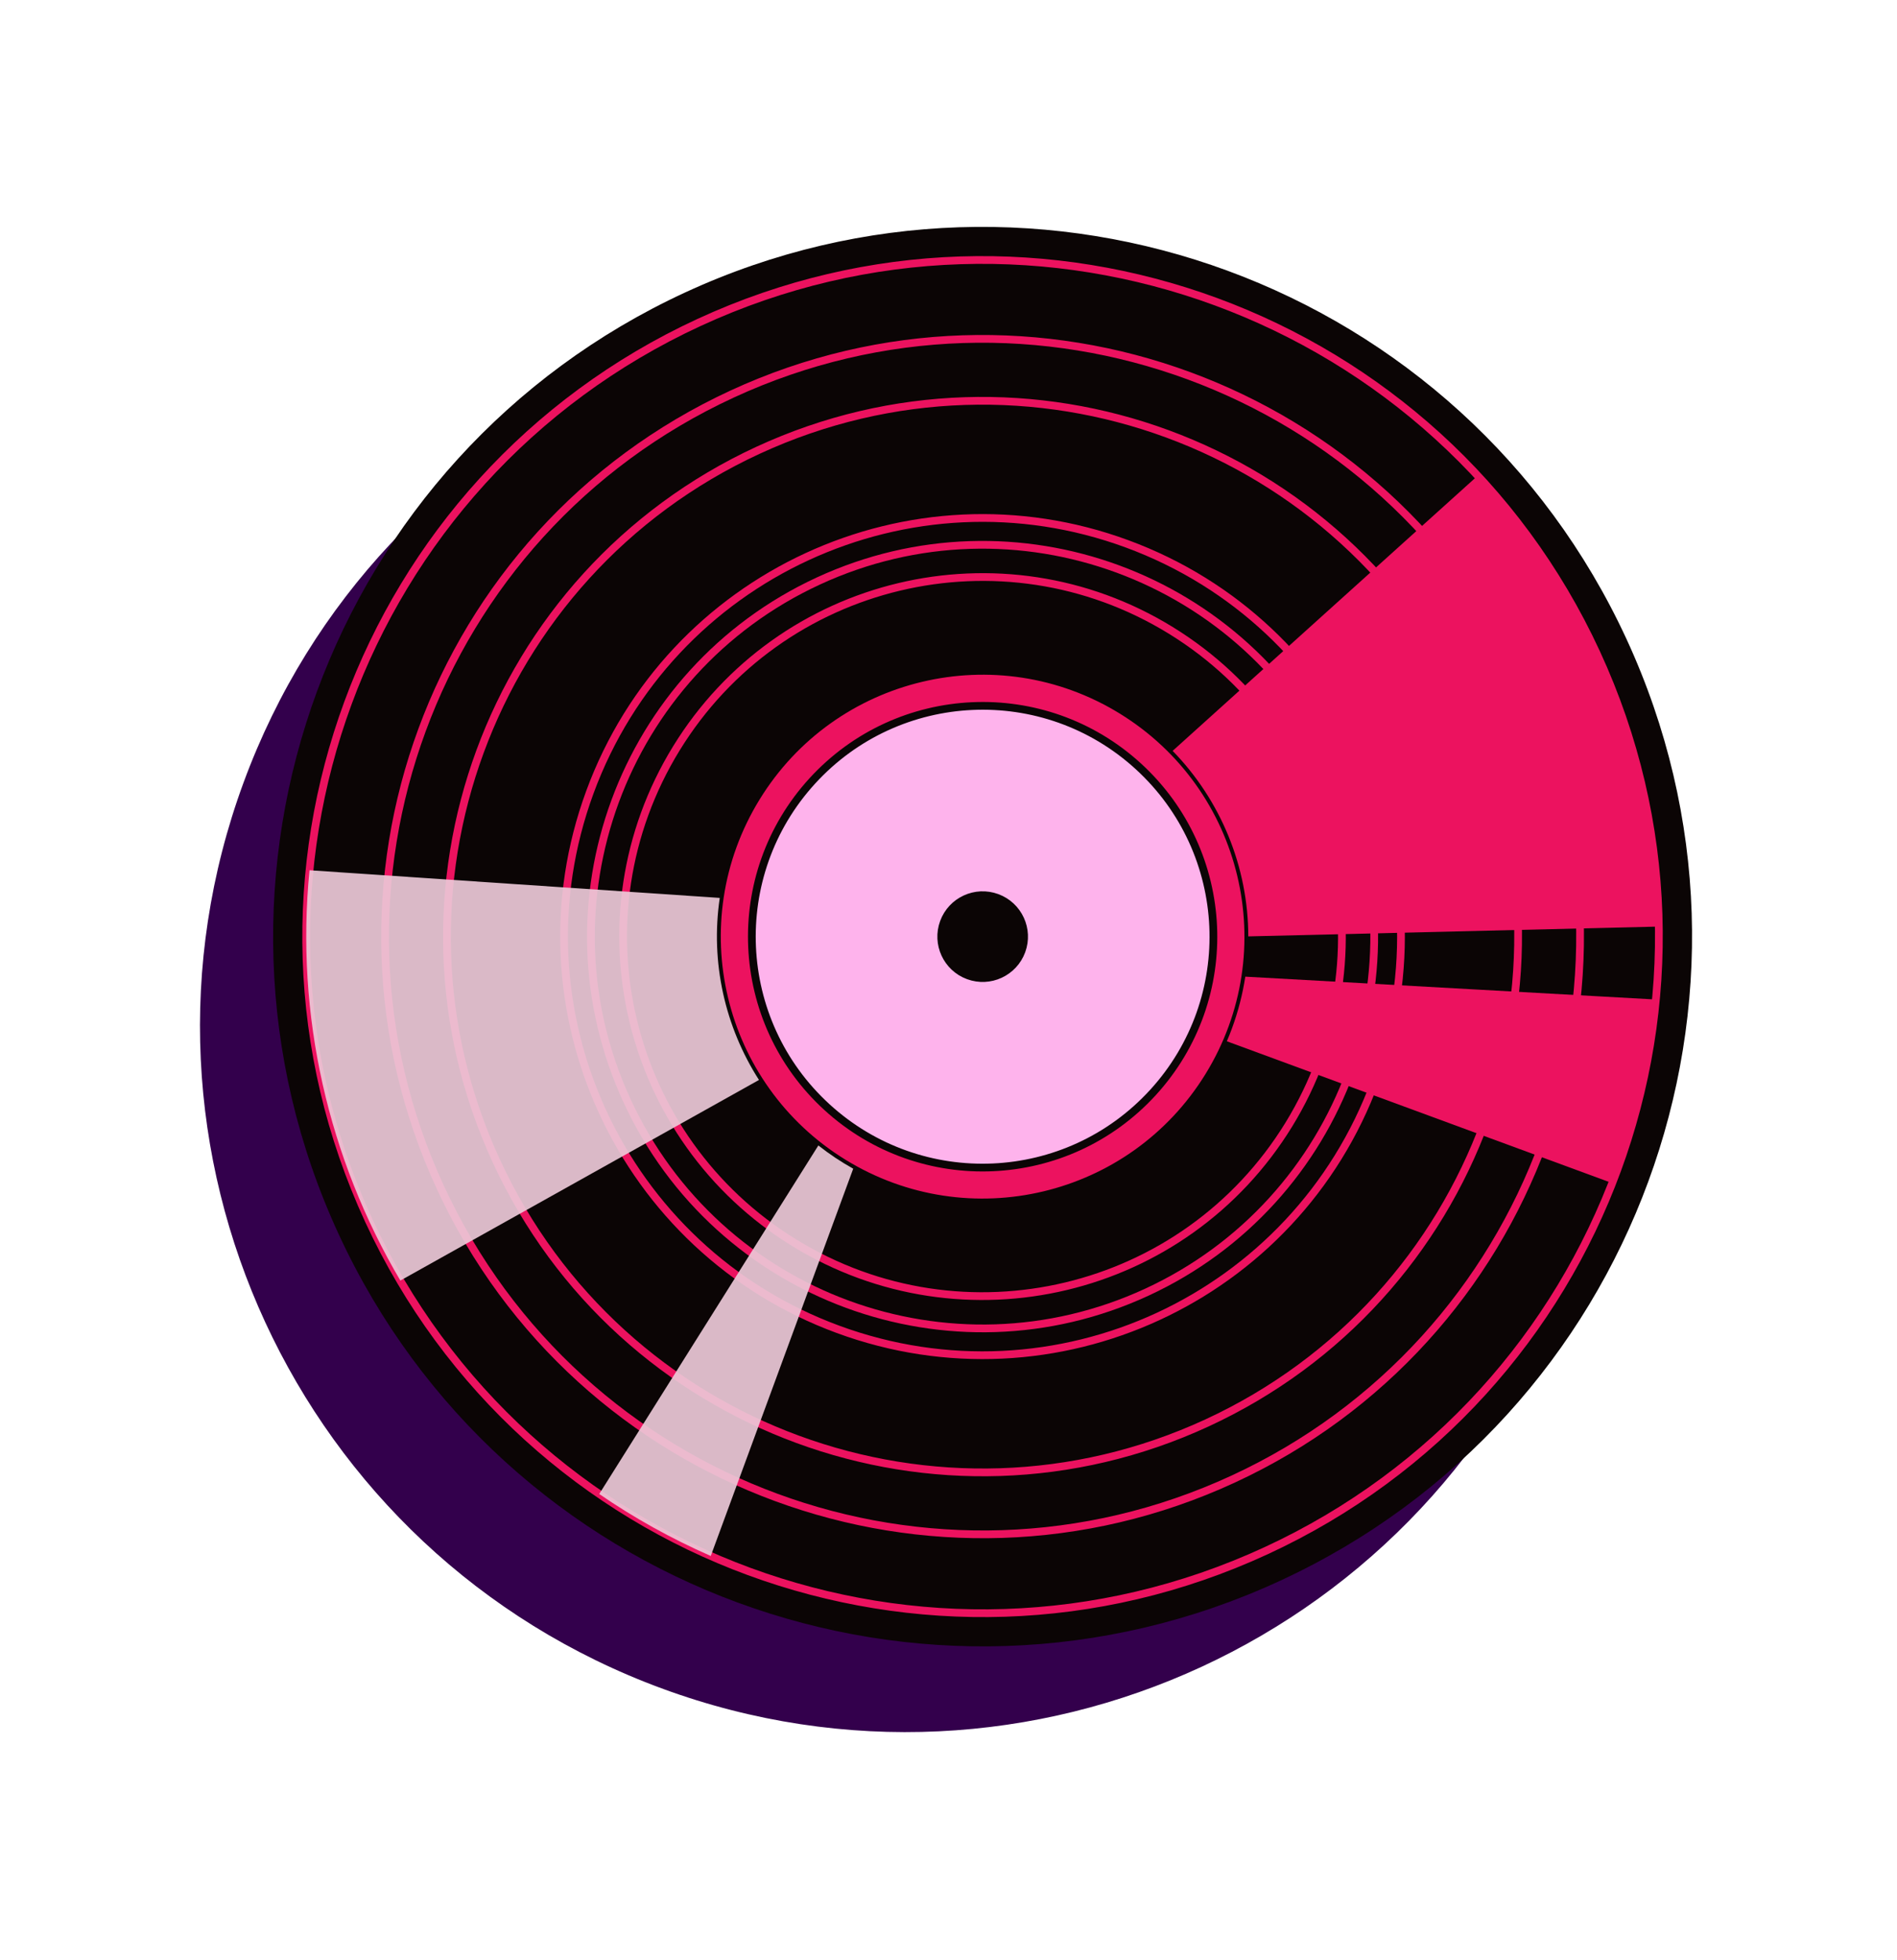 <?xml version="1.0" encoding="UTF-8"?> <svg xmlns="http://www.w3.org/2000/svg" width="122" height="126" viewBox="0 0 122 126" fill="none"><g clip-path="url(#clip0_2101_874)"><path d="M42.573 108.548C66.087 117.201 92.164 105.154 100.817 81.639C109.47 58.125 97.422 32.049 73.908 23.396C50.394 14.743 24.317 26.79 15.665 50.304C7.012 73.818 19.059 99.895 42.573 108.548Z" fill="#33004C"></path><path d="M82.219 101.397C104.965 90.889 114.885 63.931 104.377 41.186C93.868 18.44 66.91 8.52 44.165 19.029C21.419 29.537 11.499 56.495 22.008 79.24C32.516 101.986 59.474 111.906 82.219 101.397Z" fill="#0B0505" stroke="#0B0505" stroke-width="0.498" stroke-linejoin="round"></path><path d="M81.428 99.689C103.231 89.616 112.74 63.775 102.667 41.972C92.594 20.169 66.754 10.66 44.951 20.733C23.148 30.806 13.638 56.647 23.711 78.45C33.784 100.253 59.625 109.762 81.428 99.689Z" stroke="#EC125F" stroke-width="0.498" stroke-miterlimit="10"></path><path d="M79.305 95.087C98.566 86.188 106.967 63.36 98.068 44.098C89.169 24.837 66.341 16.436 47.079 25.335C27.818 34.234 19.417 57.062 28.316 76.324C37.215 95.585 60.043 103.986 79.305 95.087Z" stroke="#EC125F" stroke-width="0.498" stroke-miterlimit="10"></path><path d="M77.632 91.472C94.897 83.496 102.428 63.033 94.451 45.768C86.474 28.502 66.012 20.972 48.746 28.949C31.481 36.925 23.951 57.388 31.927 74.653C39.904 91.919 60.367 99.449 77.632 91.472Z" stroke="#EC125F" stroke-width="0.498" stroke-miterlimit="10"></path><path d="M53.897 85.46C67.842 90.592 83.307 83.447 88.438 69.502C93.57 55.557 86.425 40.092 72.48 34.961C58.535 29.829 43.07 36.974 37.939 50.919C32.807 64.864 39.952 80.329 53.897 85.46Z" stroke="#EC125F" stroke-width="0.498" stroke-miterlimit="10"></path><path d="M73.753 83.071C86.378 77.239 91.885 62.275 86.052 49.65C80.219 37.024 65.255 31.518 52.63 37.351C40.005 43.184 34.498 58.147 40.331 70.772C46.164 83.398 61.127 88.904 73.753 83.071Z" stroke="#EC125F" stroke-width="0.498" stroke-miterlimit="10"></path><path d="M82.878 72.31C89.561 61.435 86.163 47.203 75.289 40.52C64.415 33.837 50.182 37.234 43.499 48.109C36.816 58.983 40.214 73.216 51.088 79.899C61.962 86.582 76.195 83.184 82.878 72.31Z" stroke="#EC125F" stroke-width="0.498" stroke-miterlimit="10"></path><path d="M77.749 69.162C82.691 61.124 80.181 50.601 72.142 45.659C64.104 40.717 53.581 43.227 48.639 51.266C43.698 59.304 46.208 69.826 54.246 74.768C62.284 79.71 72.807 77.2 77.749 69.162Z" fill="#EC125F" stroke="#0B0505" stroke-width="0.498" stroke-linejoin="round"></path><path d="M74.151 70.231C79.681 64.18 79.258 54.792 73.207 49.262C67.156 43.733 57.769 44.155 52.239 50.206C46.709 56.257 47.132 65.645 53.183 71.174C59.233 76.704 68.621 76.281 74.151 70.231Z" fill="#FEB3EC" stroke="#0B0505" stroke-width="0.498" stroke-linejoin="round"></path><path d="M65.698 61.133C65.189 62.514 63.658 63.222 62.277 62.713C60.896 62.205 60.189 60.674 60.697 59.293C61.205 57.912 62.736 57.205 64.117 57.713C65.498 58.221 66.206 59.752 65.698 61.133Z" fill="#0B0505" stroke="#0B0505" stroke-width="0.498" stroke-linejoin="round"></path><path d="M103.688 76.064C103.795 75.787 103.904 75.512 104.007 75.231C105.34 71.61 106.157 67.925 106.502 64.256L80.088 62.786C79.917 63.899 79.634 65.013 79.23 66.111C79.127 66.391 79.018 66.667 78.901 66.94L103.691 76.062L103.688 76.064Z" fill="#EC125F"></path><path d="M95.035 30.582L75.414 48.271C78.508 51.442 80.275 55.732 80.28 60.197L106.684 59.566C106.522 48.775 102.321 38.424 95.036 30.58L95.035 30.582Z" fill="#EC125F"></path><path d="M54.87 75.131C54.075 74.687 53.328 74.187 52.63 73.638L38.538 96.044C40.761 97.573 43.158 98.909 45.71 100.029L54.872 75.132L54.87 75.131Z" fill="#EBC9D8" fill-opacity="0.92"></path><path d="M46.288 57.724L19.906 55.946C18.981 65.265 21.13 74.493 25.748 82.323L48.811 69.427C46.63 66.019 45.675 61.871 46.289 57.722L46.288 57.724Z" fill="#EBC9D8" fill-opacity="0.92"></path></g><defs><clipPath id="clip0_2101_874"><rect width="93.648" height="98.097" fill="white" transform="translate(33.871 0.816) rotate(20.203)"></rect></clipPath></defs></svg> 